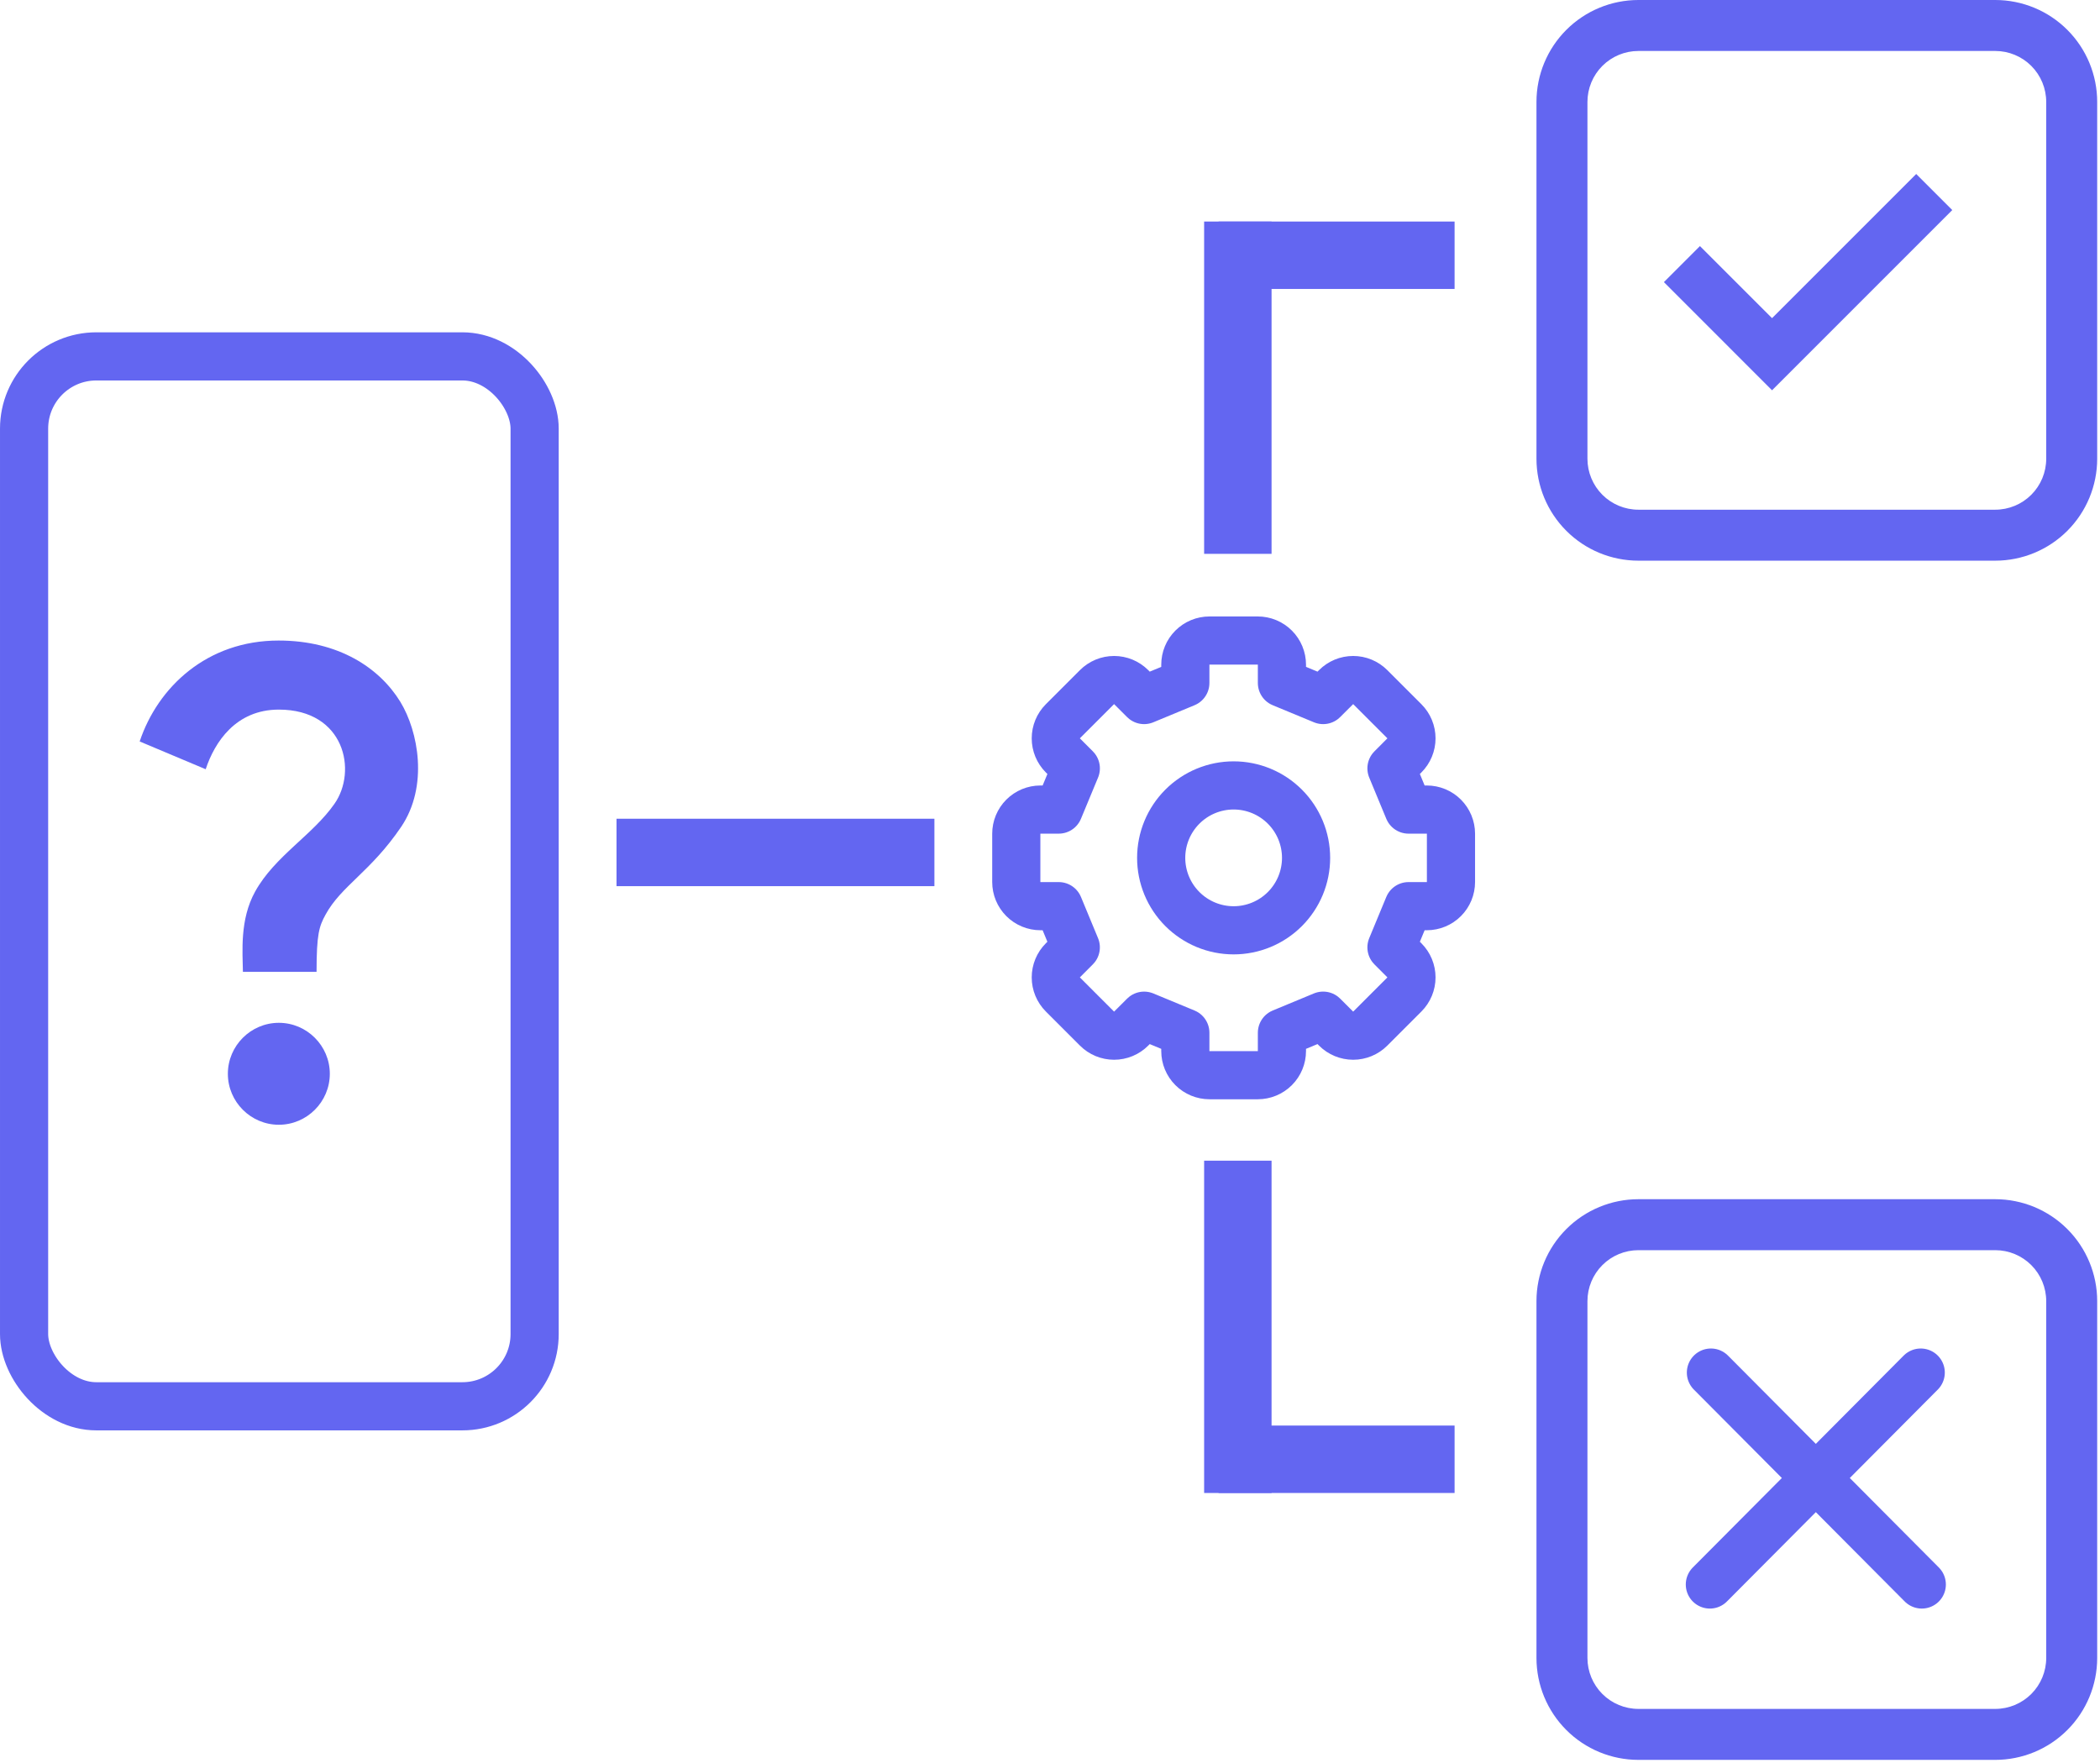 <svg width="436" height="366" viewBox="0 0 436 366" fill="none" xmlns="http://www.w3.org/2000/svg">
<path d="M52.971 185.123C57.046 177.768 64.877 173.428 69.428 166.92C74.244 160.093 71.545 147.34 57.892 147.34C48.95 147.34 44.557 154.114 42.705 159.723L29 153.955C32.757 142.684 42.97 133 57.84 133C70.275 133 78.795 138.662 83.134 145.753C86.838 151.838 89.007 163.215 83.293 171.682C76.942 181.048 70.857 183.906 67.576 189.938C66.253 192.373 65.724 193.96 65.724 201.792H50.431C50.378 197.664 49.743 190.944 52.971 185.123ZM68.476 222.958C68.476 228.779 63.713 233.542 57.892 233.542C52.072 233.542 47.309 228.779 47.309 222.958C47.309 217.137 52.072 212.375 57.892 212.375C63.713 212.375 68.476 217.137 68.476 222.958Z" fill="#6366F1"/>
<path d="M355 329L398.78 285M399 329L355.22 285" stroke="#6366F1" stroke-width="10" stroke-linecap="round" stroke-linejoin="round"/>
<path d="M367.911 81.037L345.458 58.579L352.941 51.096L367.911 66.061L397.841 36.126L405.328 43.614L367.911 81.037Z" fill="#6366F1"/>
<path fill-rule="evenodd" clip-rule="evenodd" d="M319 21.167C319 15.553 321.23 10.169 325.2 6.2C329.169 2.23 334.553 0 340.167 0H414.25C419.864 0 425.248 2.23 429.217 6.2C433.187 10.169 435.417 15.553 435.417 21.167V95.25C435.417 100.864 433.187 106.248 429.217 110.217C425.248 114.187 419.864 116.417 414.25 116.417H340.167C334.553 116.417 329.169 114.187 325.2 110.217C321.23 106.248 319 100.864 319 95.25V21.167ZM340.167 10.583H414.25C417.057 10.583 419.749 11.698 421.734 13.683C423.718 15.668 424.833 18.36 424.833 21.167V95.25C424.833 98.057 423.718 100.749 421.734 102.734C419.749 104.718 417.057 105.833 414.25 105.833H340.167C337.36 105.833 334.668 104.718 332.683 102.734C330.698 100.749 329.583 98.057 329.583 95.25V21.167C329.583 18.36 330.698 15.668 332.683 13.683C334.668 11.698 337.36 10.583 340.167 10.583Z" fill="#6366F1"/>
<path fill-rule="evenodd" clip-rule="evenodd" d="M319 270.167C319 264.553 321.23 259.169 325.2 255.2C329.169 251.23 334.553 249 340.167 249H414.25C419.864 249 425.248 251.23 429.217 255.2C433.187 259.169 435.417 264.553 435.417 270.167V344.25C435.417 349.864 433.187 355.248 429.217 359.217C425.248 363.187 419.864 365.417 414.25 365.417H340.167C334.553 365.417 329.169 363.187 325.2 359.217C321.23 355.248 319 349.864 319 344.25V270.167ZM340.167 259.583H414.25C417.057 259.583 419.749 260.698 421.734 262.683C423.718 264.668 424.833 267.36 424.833 270.167V344.25C424.833 347.057 423.718 349.749 421.734 351.734C419.749 353.718 417.057 354.833 414.25 354.833H340.167C337.36 354.833 334.668 353.718 332.683 351.734C330.698 349.749 329.583 347.057 329.583 344.25V270.167C329.583 267.36 330.698 264.668 332.683 262.683C334.668 260.698 337.36 259.583 340.167 259.583Z" fill="#6366F1"/>
<path d="M301.25 183.139V173.111C301.25 171.781 300.722 170.506 299.781 169.566C298.841 168.625 297.566 168.097 296.236 168.097H292.441L288.896 159.539L291.578 156.851C292.518 155.911 293.046 154.636 293.046 153.306C293.046 151.977 292.518 150.702 291.578 149.761L284.489 142.672C283.548 141.732 282.273 141.204 280.944 141.204C279.614 141.204 278.339 141.732 277.399 142.672L274.711 145.354L266.153 141.809V138.014C266.153 136.684 265.625 135.409 264.684 134.469C263.744 133.528 262.469 133 261.139 133H251.111C249.781 133 248.506 133.528 247.566 134.469C246.625 135.409 246.097 136.684 246.097 138.014V141.809L237.539 145.354L234.851 142.672C233.911 141.732 232.636 141.204 231.306 141.204C229.977 141.204 228.702 141.732 227.761 142.672L220.672 149.761C219.732 150.702 219.204 151.977 219.204 153.306C219.204 154.636 219.732 155.911 220.672 156.851L223.359 159.539L219.809 168.097H216.014C214.684 168.097 213.409 168.625 212.469 169.566C211.528 170.506 211 171.781 211 173.111V183.139C211 184.469 211.528 185.744 212.469 186.684C213.409 187.625 214.684 188.153 216.014 188.153H219.809L223.354 196.711L220.672 199.399C219.732 200.339 219.204 201.614 219.204 202.944C219.204 204.273 219.732 205.548 220.672 206.489L227.761 213.578C228.702 214.518 229.977 215.046 231.306 215.046C232.636 215.046 233.911 214.518 234.851 213.578L237.539 210.896L246.097 214.441V218.236C246.097 219.566 246.625 220.841 247.566 221.781C248.506 222.722 249.781 223.25 251.111 223.25H261.139C262.469 223.25 263.744 222.722 264.684 221.781C265.625 220.841 266.153 219.566 266.153 218.236V214.441L274.711 210.891L277.399 213.578C278.339 214.518 279.614 215.046 280.944 215.046C282.273 215.046 283.548 214.518 284.489 213.578L291.578 206.489C292.518 205.548 293.046 204.273 293.046 202.944C293.046 201.614 292.518 200.339 291.578 199.399L288.896 196.711L292.441 188.153H296.236C297.566 188.153 298.841 187.625 299.781 186.684C300.722 185.744 301.25 184.469 301.25 183.139Z" stroke="#6366F1" stroke-width="10" stroke-linecap="round" stroke-linejoin="round"/>
<path d="M256.125 193.167C260.114 193.167 263.94 191.582 266.761 188.761C269.582 185.94 271.167 182.114 271.167 178.125C271.167 174.136 269.582 170.31 266.761 167.489C263.94 164.668 260.114 163.083 256.125 163.083C252.136 163.083 248.31 164.668 245.489 167.489C242.668 170.31 241.083 174.136 241.083 178.125C241.083 182.114 242.668 185.94 245.489 188.761C248.31 191.582 252.136 193.167 256.125 193.167Z" stroke="#6366F1" stroke-width="10" stroke-linecap="round" stroke-linejoin="round"/>
<rect x="5" y="74" width="106" height="218" rx="15" stroke="#6366F1" stroke-width="10"/>
<rect x="128" y="170" width="66" height="14" fill="#6366F1"/>
<rect x="253" y="46" width="49" height="14" fill="#6366F1"/>
<rect x="250" y="115" width="69" height="14" transform="rotate(-90 250 115)" fill="#6366F1"/>
<rect x="253" y="296" width="49" height="14" fill="#6366F1"/>
<rect x="250" y="310" width="69" height="14" transform="rotate(-90 250 310)" fill="#6366F1"/>
</svg>
